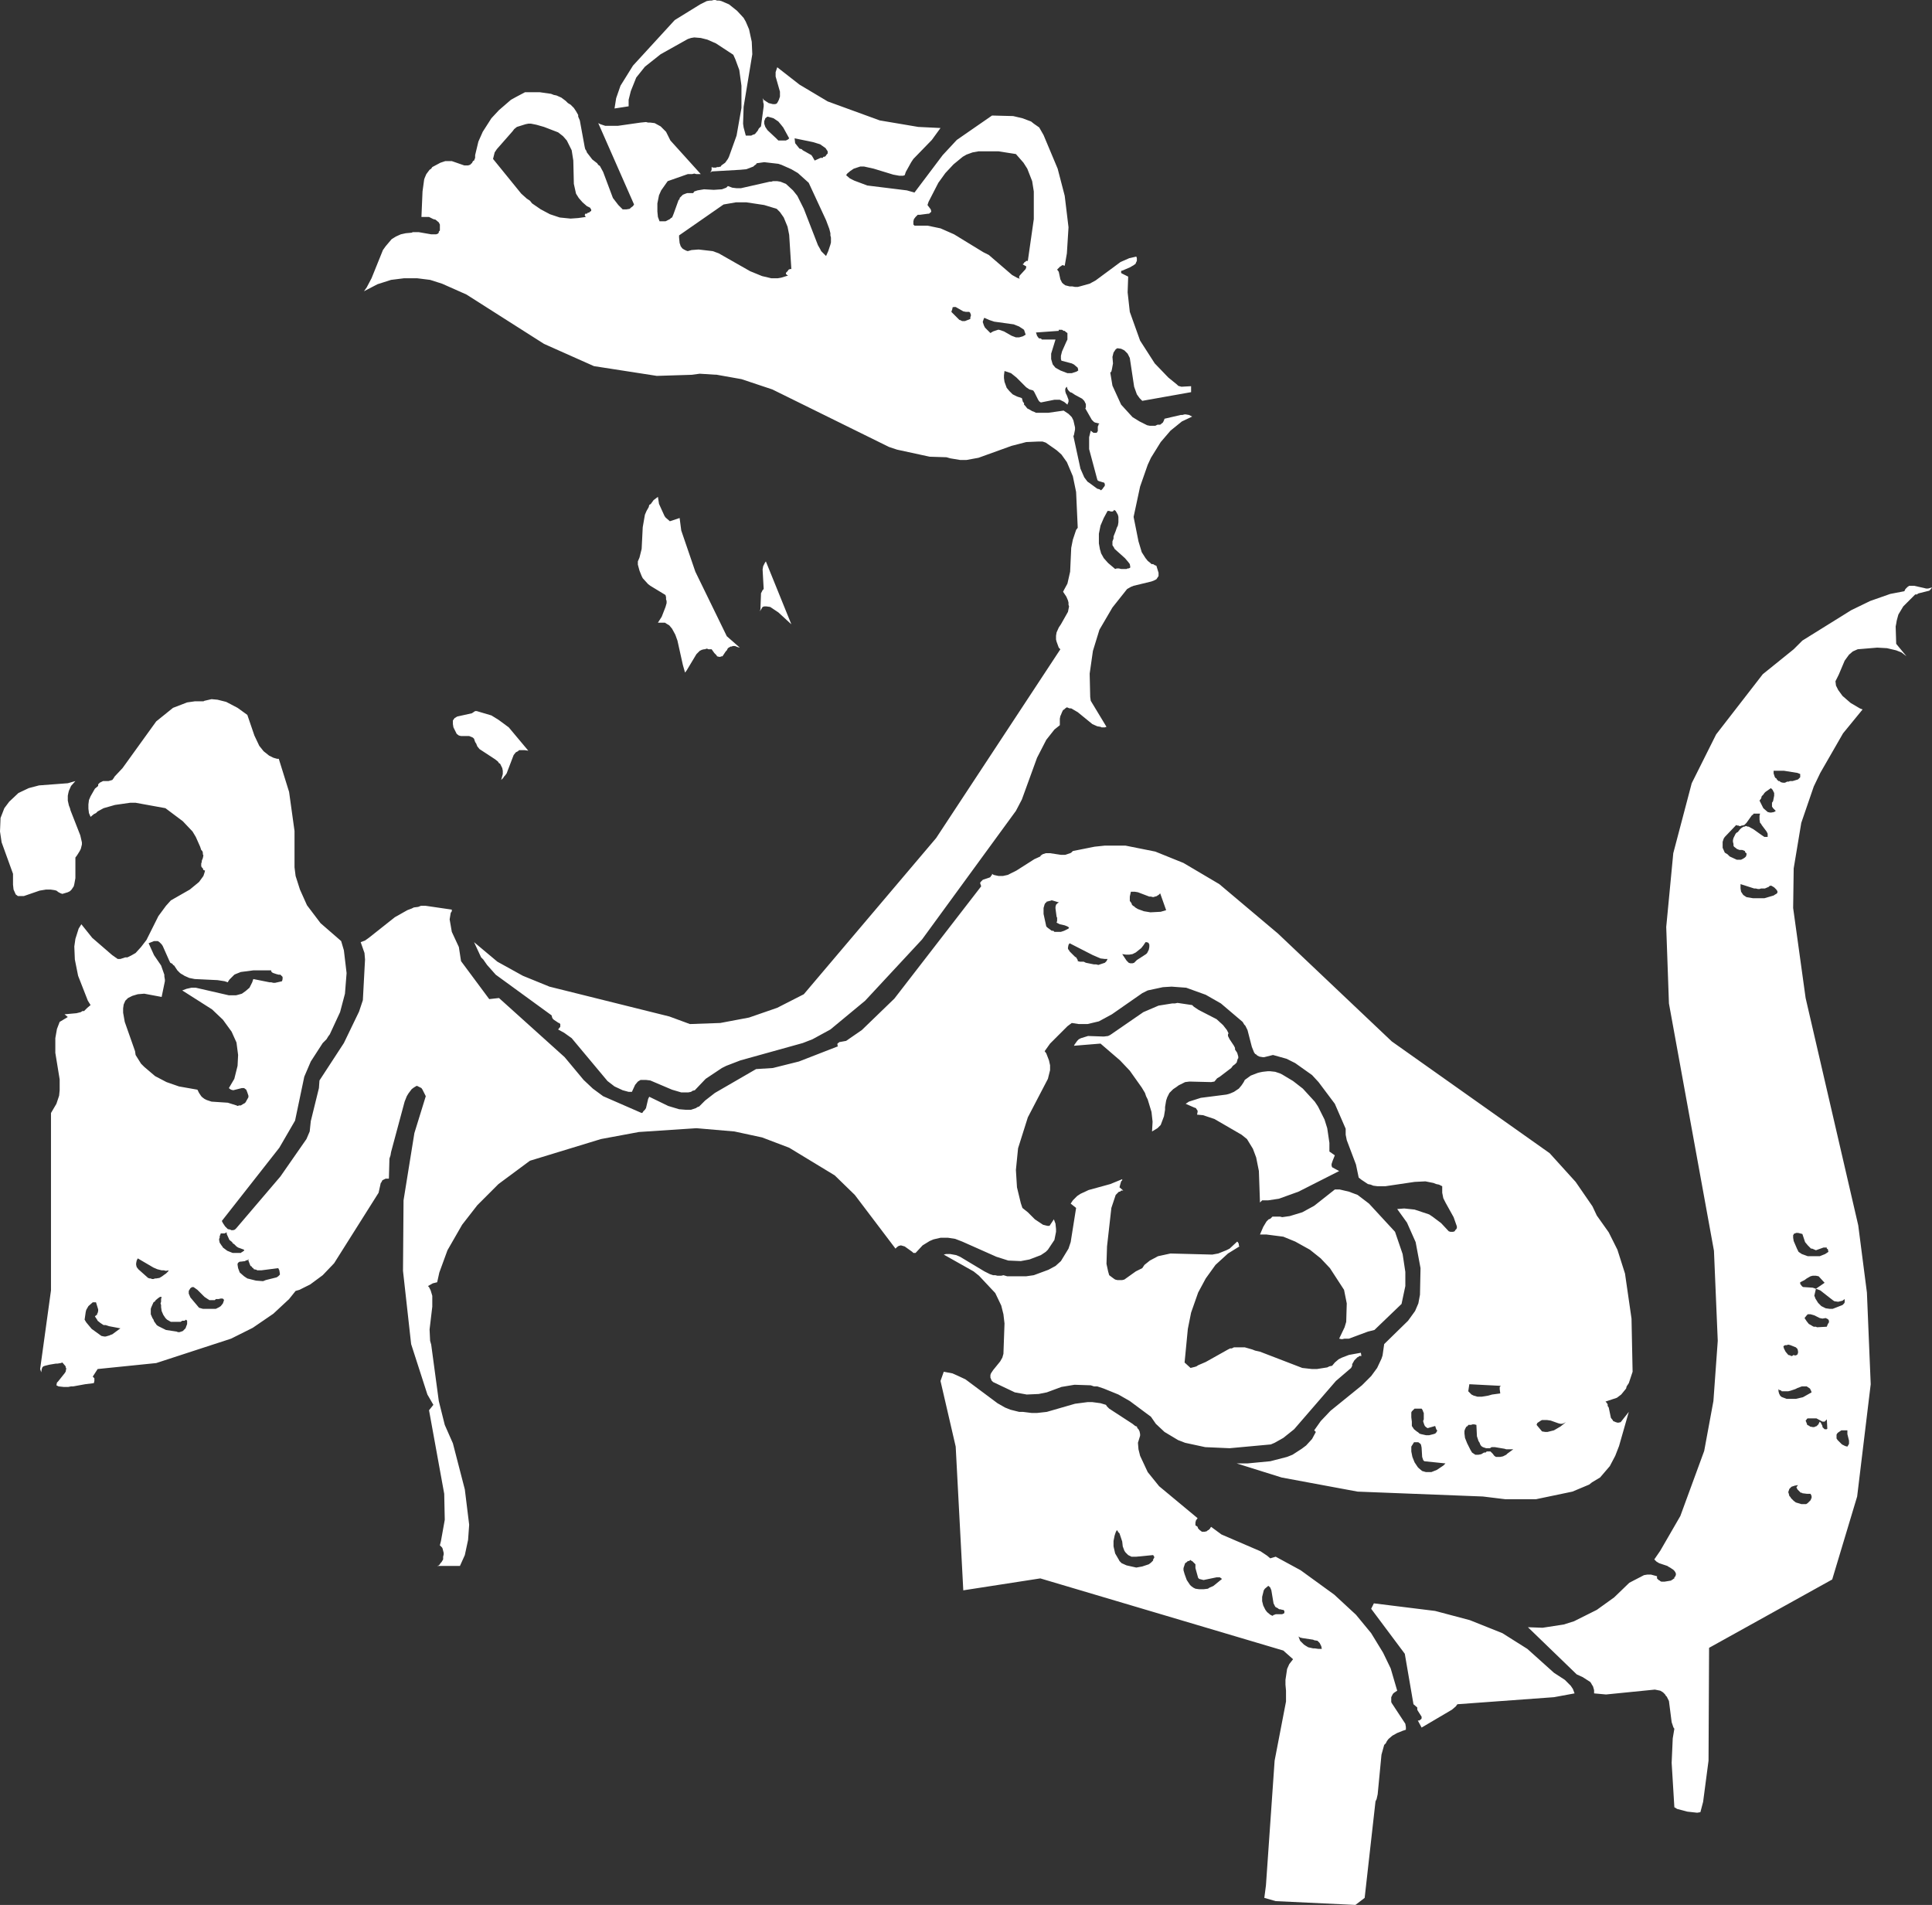 <?xml version="1.0" encoding="UTF-8" standalone="no"?>
<svg xmlns:xlink="http://www.w3.org/1999/xlink" height="175.6px" width="178.1px" xmlns="http://www.w3.org/2000/svg">
  <rect width="100%" height="100%" fill="#333333" stroke="none"/>
  <g transform="matrix(1.0, 0.0, 0.0, 1.0, 89.05, 87.8)">
    <path d="M88.8 -33.35 L87.8 -33.1 87.65 -33.0 87.5 -33.0 87.4 -32.9 87.3 -32.8 86.4 -31.9 85.95 -31.15 85.8 -30.6 85.75 -30.3 85.7 -30.05 85.75 -28.45 86.7 -27.3 86.25 -27.65 85.75 -27.85 84.9 -28.05 84.0 -28.1 82.2 -27.95 81.75 -27.75 81.4 -27.45 81.0 -26.9 80.45 -25.6 80.35 -25.4 80.25 -25.2 80.15 -25.0 80.2 -24.6 80.4 -24.2 80.8 -23.65 81.55 -23.0 82.4 -22.5 82.65 -22.4 80.85 -20.2 78.75 -16.55 78.15 -15.3 77.0 -11.95 76.3 -7.75 76.25 -4.1 77.4 4.2 82.25 25.15 83.05 31.35 83.4 39.8 82.15 50.15 79.85 57.8 68.5 64.1 68.45 74.5 67.95 78.3 67.7 79.25 67.4 79.3 66.5 79.2 65.55 78.95 65.4 78.85 65.3 78.8 65.05 74.7 65.15 72.45 65.3 71.55 65.25 71.5 65.2 71.4 65.05 70.95 64.8 69.0 64.65 68.7 64.6 68.6 64.5 68.5 64.45 68.4 64.25 68.2 64.0 68.05 63.5 67.95 59.0 68.4 57.9 68.3 57.9 68.0 57.8 67.65 57.7 67.5 57.65 67.4 57.55 67.25 56.85 66.8 56.3 66.55 51.8 62.2 53.15 62.25 55.1 61.95 56.05 61.65 58.15 60.6 59.75 59.45 61.15 58.1 62.5 57.4 62.8 57.35 63.15 57.35 63.7 57.5 63.7 57.6 63.7 57.7 63.85 57.85 63.95 57.9 64.0 57.95 64.1 58.0 64.2 58.0 64.4 58.0 65.0 57.9 65.05 57.85 65.15 57.8 65.2 57.75 65.3 57.7 65.3 57.6 65.4 57.5 65.45 57.3 65.4 57.15 65.3 57.0 65.2 56.9 64.9 56.7 64.8 56.65 64.65 56.55 64.5 56.5 63.9 56.3 63.65 56.15 63.45 55.95 64.0 55.15 65.85 51.95 68.05 45.95 68.9 41.35 69.3 35.8 68.95 27.5 64.8 4.7 64.55 -2.35 65.2 -9.15 66.9 -15.6 69.15 -20.1 73.45 -25.65 76.3 -27.95 77.1 -28.75 81.6 -31.55 83.35 -32.4 85.2 -33.05 86.5 -33.3 86.6 -33.5 86.7 -33.6 86.8 -33.7 86.95 -33.8 87.4 -33.8 88.3 -33.6 88.5 -33.55 88.7 -33.55 89.05 -33.65 88.95 -33.5 88.85 -33.4 88.8 -33.35 M79.35 43.05 L79.25 43.15 79.15 43.25 79.1 43.25 79.05 43.25 78.95 43.25 78.4 42.95 78.35 42.95 77.6 42.95 77.5 43.0 77.5 43.05 77.4 43.15 77.5 43.4 77.55 43.55 77.75 43.65 77.8 43.7 78.05 43.75 78.15 43.75 78.2 43.75 78.3 43.7 78.45 43.65 78.5 43.55 78.55 43.55 78.6 43.45 78.65 43.35 78.7 43.25 78.8 43.35 78.95 43.65 78.95 43.75 79.15 43.95 79.35 43.95 79.4 43.9 79.35 42.95 79.35 43.05 M81.25 44.4 L81.25 44.05 80.7 44.05 80.4 44.25 80.3 44.35 80.25 44.45 80.25 44.65 80.25 44.8 80.35 44.95 80.55 45.15 80.75 45.35 81.05 45.5 81.25 45.55 81.4 45.3 81.4 45.0 81.25 44.4 M79.55 33.95 L79.5 33.85 79.45 33.8 79.35 33.75 79.25 33.7 78.95 33.75 78.7 33.7 78.2 33.45 77.85 33.35 77.75 33.35 77.6 33.35 77.5 33.45 77.3 33.7 77.4 33.85 77.5 34.0 77.7 34.25 77.8 34.3 78.05 34.45 78.15 34.5 78.35 34.5 78.45 34.55 79.35 34.5 79.45 34.25 79.55 34.1 79.55 34.05 79.55 33.95 M80.05 32.15 L79.9 32.05 78.75 31.15 78.35 31.0 79.15 30.45 78.6 29.85 78.35 29.8 78.05 29.8 77.85 29.85 77.5 30.05 77.3 30.2 76.9 30.4 76.9 30.55 77.05 30.75 77.1 30.8 77.2 30.85 77.3 30.85 78.05 30.9 78.35 31.0 78.2 31.65 78.25 31.75 78.3 31.9 78.55 32.3 78.85 32.6 79.25 32.8 79.6 32.85 79.75 32.85 79.9 32.85 80.8 32.5 80.95 32.35 81.0 32.25 81.0 31.95 80.8 32.1 80.4 32.2 80.05 32.15 M79.45 27.35 L79.35 27.3 79.35 27.2 79.25 27.2 79.05 27.2 78.35 27.45 78.0 27.3 77.9 27.3 77.7 27.1 77.6 27.0 77.35 26.7 77.1 25.95 76.7 25.85 76.5 25.85 76.45 25.9 76.4 25.9 76.3 25.95 76.3 26.0 76.25 26.05 76.25 26.3 76.3 26.6 76.6 27.3 76.75 27.6 77.05 27.8 77.6 28.0 77.75 28.0 77.95 28.0 78.35 28.0 78.5 28.0 78.7 28.0 79.2 27.8 79.5 27.6 79.45 27.35 M4.35 -77.1 L5.2 -76.9 6.0 -76.6 6.25 -76.4 6.75 -76.05 7.15 -75.35 8.45 -72.25 9.1 -69.75 9.45 -66.85 9.3 -64.45 9.1 -63.3 8.95 -63.35 8.85 -63.35 8.75 -63.25 8.7 -63.25 8.4 -62.95 8.55 -62.75 8.7 -62.05 8.75 -61.95 8.85 -61.75 8.95 -61.65 9.15 -61.5 9.55 -61.4 9.8 -61.4 10.05 -61.35 10.3 -61.35 10.5 -61.4 11.4 -61.65 11.95 -61.95 14.25 -63.65 15.05 -64.0 15.7 -64.15 15.75 -64.0 15.75 -63.75 15.65 -63.55 15.65 -63.5 15.45 -63.35 15.1 -63.15 14.4 -62.85 14.35 -62.85 14.3 -62.8 14.3 -62.65 14.35 -62.6 14.95 -62.3 14.9 -60.85 15.1 -59.05 16.05 -56.4 17.4 -54.3 18.65 -53.0 19.45 -52.35 19.5 -52.3 19.55 -52.25 19.65 -52.2 19.7 -52.2 19.85 -52.15 20.75 -52.2 20.75 -51.65 16.25 -50.85 16.0 -51.1 15.75 -51.45 15.5 -52.15 15.1 -54.8 14.9 -55.2 14.7 -55.4 14.6 -55.5 14.3 -55.65 13.95 -55.7 13.8 -55.6 13.6 -55.3 13.5 -54.9 13.55 -54.3 13.45 -53.75 13.4 -53.55 13.3 -53.45 13.5 -52.25 14.3 -50.5 15.35 -49.35 16.0 -48.95 16.7 -48.6 16.95 -48.55 17.45 -48.55 17.65 -48.65 17.8 -48.65 17.9 -48.65 18.15 -48.85 18.25 -49.05 18.3 -49.2 19.8 -49.55 19.95 -49.55 20.15 -49.6 20.25 -49.6 20.55 -49.55 20.85 -49.4 19.9 -48.95 18.85 -48.1 17.95 -47.05 17.05 -45.6 16.75 -44.95 16.05 -42.95 15.45 -40.15 15.9 -37.9 16.2 -36.9 16.55 -36.35 16.75 -36.1 17.0 -35.9 17.1 -35.8 17.25 -35.8 17.4 -35.7 17.55 -35.65 17.75 -35.0 17.75 -34.9 17.75 -34.75 17.75 -34.7 17.55 -34.4 17.35 -34.3 17.1 -34.2 15.45 -33.8 15.2 -33.7 14.85 -33.5 13.5 -31.8 12.3 -29.75 11.7 -27.8 11.4 -25.7 11.45 -23.55 11.5 -23.2 12.95 -20.8 12.8 -20.75 12.5 -20.75 12.4 -20.8 12.1 -20.85 11.65 -21.05 10.3 -22.15 9.7 -22.5 9.55 -22.5 9.3 -22.6 9.15 -22.5 9.05 -22.4 8.95 -22.35 8.85 -22.15 8.75 -21.9 8.7 -21.8 8.65 -21.55 8.65 -20.95 8.15 -20.55 7.4 -19.6 6.55 -17.95 5.15 -14.1 4.6 -13.05 -4.05 -1.2 -9.3 4.45 -12.5 7.1 -14.15 8.0 -15.05 8.35 -20.8 9.95 -22.1 10.45 -22.5 10.65 -24.0 11.65 -25.0 12.7 -25.2 12.75 -25.35 12.85 -25.6 12.9 -26.25 12.9 -27.1 12.65 -29.1 11.8 -29.5 11.75 -29.8 11.75 -30.0 11.75 -30.25 11.9 -30.5 12.2 -30.8 12.85 -31.1 12.85 -31.65 12.7 -32.4 12.35 -33.05 11.85 -36.35 7.9 -37.05 7.4 -37.6 7.1 -37.4 6.85 -37.4 6.6 -37.5 6.5 -37.55 6.5 -38.0 6.2 -38.1 6.1 -38.15 6.0 -38.2 5.8 -43.35 2.05 -44.15 1.15 -44.5 0.65 -44.7 0.45 -45.35 -0.95 -43.2 0.85 -40.85 2.15 -38.4 3.15 -27.35 5.9 -25.45 6.6 -22.65 6.5 -20.0 6.0 -17.4 5.1 -14.95 3.85 -2.75 -10.55 8.7 -27.95 8.55 -28.1 8.35 -28.65 8.3 -28.85 8.3 -29.2 8.35 -29.5 8.55 -29.95 8.75 -30.25 9.4 -31.4 9.5 -31.9 9.45 -32.05 9.45 -32.25 9.4 -32.45 9.25 -32.8 8.95 -33.25 9.05 -33.45 9.35 -34.0 9.6 -35.1 9.7 -37.3 9.85 -38.05 10.15 -38.95 10.3 -39.15 10.15 -42.45 9.85 -43.9 9.3 -45.2 8.8 -45.9 8.35 -46.3 7.35 -47.0 7.05 -47.1 6.7 -47.1 5.55 -47.05 4.2 -46.7 1.15 -45.6 0.05 -45.4 -0.55 -45.4 -1.45 -45.55 -1.8 -45.65 -3.35 -45.7 -6.35 -46.35 -7.1 -46.6 -17.85 -51.9 -20.7 -52.85 -22.95 -53.25 -24.55 -53.35 -25.3 -53.25 -28.5 -53.15 -34.3 -54.05 -38.9 -56.1 -46.05 -60.65 -48.3 -61.65 -49.4 -62.0 -50.6 -62.15 -51.8 -62.15 -53.0 -62.0 -54.25 -61.6 -55.5 -60.95 -55.25 -61.3 -54.8 -62.15 -53.75 -64.75 -53.5 -65.1 -52.95 -65.75 -52.55 -66.0 -52.1 -66.2 -51.65 -66.3 -51.1 -66.35 -51.0 -66.4 -50.9 -66.4 -50.8 -66.4 -50.45 -66.4 -49.3 -66.2 -48.85 -66.2 -48.7 -66.25 -48.6 -66.35 -48.6 -66.45 -48.5 -66.55 -48.5 -67.1 -48.6 -67.3 -48.9 -67.55 -49.1 -67.6 -49.5 -67.8 -49.75 -67.8 -50.2 -67.8 -50.1 -70.15 -49.95 -71.25 -49.9 -71.4 -49.75 -71.75 -49.45 -72.15 -49.3 -72.25 -49.2 -72.4 -48.45 -72.8 -48.0 -72.95 -47.4 -72.95 -46.25 -72.55 -45.9 -72.55 -45.75 -72.6 -45.65 -72.65 -45.65 -72.7 -45.55 -72.75 -45.5 -72.85 -45.45 -72.95 -45.35 -73.0 -45.25 -73.25 -45.25 -73.5 -44.95 -74.75 -44.55 -75.65 -43.75 -76.9 -43.05 -77.65 -41.95 -78.6 -41.5 -78.85 -40.65 -79.3 -39.3 -79.3 -38.25 -79.15 -38.0 -79.05 -37.75 -79.0 -37.3 -78.8 -36.9 -78.5 -36.7 -78.3 -36.45 -78.15 -36.15 -77.85 -35.95 -77.55 -35.75 -77.2 -35.75 -77.05 -35.6 -76.7 -35.15 -74.25 -35.1 -74.05 -35.0 -73.9 -34.95 -73.75 -34.45 -73.1 -34.0 -72.75 -33.9 -72.6 -33.75 -72.5 -33.45 -71.95 -32.55 -69.55 -32.05 -68.9 -31.65 -68.5 -31.3 -68.5 -31.0 -68.55 -30.9 -68.65 -30.7 -68.8 -30.6 -68.95 -33.9 -76.45 -33.7 -76.35 -33.25 -76.2 -33.05 -76.2 -32.1 -76.2 -30.0 -76.5 -29.5 -76.55 -29.3 -76.5 -29.1 -76.5 -28.7 -76.45 -28.15 -76.15 -28.0 -76.0 -27.65 -75.65 -27.25 -74.85 -24.45 -71.75 -24.65 -71.75 -24.85 -71.75 -25.05 -71.8 -25.25 -71.75 -25.45 -71.75 -25.65 -71.75 -27.5 -71.1 -28.1 -70.25 -28.3 -69.8 -28.45 -69.05 -28.45 -68.3 -28.4 -67.8 -28.25 -67.4 -28.05 -67.4 -27.85 -67.4 -27.7 -67.4 -27.3 -67.6 -27.2 -67.7 -27.1 -67.75 -27.05 -67.85 -26.95 -68.1 -26.5 -69.35 -26.4 -69.45 -26.4 -69.55 -26.1 -69.85 -25.85 -69.95 -25.7 -70.0 -25.15 -70.0 -25.05 -70.15 -24.75 -70.25 -24.15 -70.35 -23.25 -70.3 -22.5 -70.35 -22.1 -70.5 -21.95 -70.65 -21.55 -70.5 -21.15 -70.45 -20.75 -70.45 -18.1 -71.05 -17.95 -71.05 -17.8 -71.1 -17.4 -71.1 -17.1 -71.05 -16.6 -70.85 -15.95 -70.25 -15.55 -69.75 -14.95 -68.55 -13.65 -65.2 -13.45 -64.85 -13.35 -64.65 -13.05 -64.35 -12.9 -64.2 -12.7 -64.65 -12.5 -65.25 -12.45 -65.45 -12.45 -65.9 -12.5 -66.1 -12.5 -66.3 -12.55 -66.5 -12.6 -66.7 -12.9 -67.5 -14.5 -70.95 -15.5 -71.85 -16.1 -72.2 -17.0 -72.6 -17.3 -72.7 -18.6 -72.85 -19.3 -72.75 -19.35 -72.65 -19.5 -72.55 -19.6 -72.45 -20.25 -72.2 -20.8 -72.15 -23.4 -72.0 -23.6 -71.9 -23.5 -72.0 -23.45 -72.15 -23.45 -72.4 -23.3 -72.35 -23.05 -72.35 -22.95 -72.4 -22.8 -72.4 -22.6 -72.45 -22.55 -72.55 -22.2 -72.8 -21.95 -73.15 -21.85 -73.35 -21.15 -75.3 -20.7 -77.85 -20.7 -79.9 -20.9 -81.35 -21.25 -82.3 -21.45 -82.75 -23.05 -83.8 -23.85 -84.15 -24.45 -84.3 -25.05 -84.35 -25.35 -84.3 -25.5 -84.25 -25.65 -84.2 -28.15 -82.8 -29.6 -81.65 -30.4 -80.65 -30.9 -79.4 -31.1 -78.6 -31.1 -78.0 -32.4 -77.8 -32.25 -78.75 -31.85 -79.9 -30.7 -81.75 -26.85 -85.95 -24.5 -87.4 -23.9 -87.7 -23.6 -87.75 -23.45 -87.75 -23.25 -87.8 -23.1 -87.8 -22.95 -87.75 -22.75 -87.75 -22.55 -87.7 -21.85 -87.4 -21.1 -86.8 -20.5 -86.15 -20.3 -85.8 -20.0 -85.1 -19.75 -83.95 -19.7 -82.8 -20.5 -77.95 -20.55 -76.4 -20.5 -76.05 -20.3 -75.3 -19.8 -75.3 -19.6 -75.4 -19.55 -75.4 -19.45 -75.45 -19.2 -75.75 -19.1 -75.95 -18.9 -76.15 -18.65 -78.0 -18.65 -78.2 -18.7 -78.4 -18.7 -78.55 -18.75 -78.75 -18.65 -78.6 -18.5 -78.5 -18.2 -78.3 -17.8 -78.2 -17.6 -78.2 -17.45 -78.25 -17.35 -78.4 -17.3 -78.5 -17.25 -78.6 -17.15 -78.9 -17.15 -79.35 -17.55 -80.75 -17.55 -81.15 -17.4 -81.6 -15.35 -80.0 -12.75 -78.45 -7.95 -76.7 -4.4 -76.1 -2.35 -76.0 -3.15 -74.9 -4.85 -73.15 -5.05 -72.85 -5.55 -71.95 -5.65 -71.65 -5.8 -71.6 -6.15 -71.6 -6.7 -71.7 -8.5 -72.25 -9.4 -72.45 -9.75 -72.45 -10.35 -72.25 -10.65 -72.05 -10.95 -71.8 -11.05 -71.65 -10.7 -71.35 -10.5 -71.25 -10.3 -71.15 -9.1 -70.7 -5.45 -70.25 -4.75 -70.05 -2.15 -73.5 -0.85 -74.9 2.4 -77.15 4.35 -77.1 M-21.2 -69.15 L-22.35 -68.95 -26.45 -66.1 -26.45 -65.9 -26.4 -65.4 -26.3 -65.1 -26.15 -64.9 -26.0 -64.8 -25.8 -64.7 -25.65 -64.65 -25.3 -64.75 -24.65 -64.8 -23.35 -64.65 -22.8 -64.45 -19.9 -62.8 -18.8 -62.35 -17.95 -62.15 -17.35 -62.15 -17.05 -62.2 -16.4 -62.4 -16.5 -62.45 -16.6 -62.55 -16.6 -62.65 -16.45 -62.8 -16.35 -62.95 -16.3 -62.95 -16.25 -63.0 -16.1 -63.0 -16.3 -66.15 -16.45 -66.9 -16.8 -67.75 -17.15 -68.25 -17.3 -68.4 -17.45 -68.55 -18.6 -68.9 -20.25 -69.15 -21.2 -69.15 M-15.05 -73.95 L-14.25 -73.5 -14.15 -73.35 -13.95 -73.0 -13.4 -73.25 -13.2 -73.25 -13.15 -73.35 -13.05 -73.35 -12.95 -73.4 -12.85 -73.55 -12.75 -73.65 -12.75 -73.75 -12.75 -73.85 -12.95 -74.15 -13.45 -74.5 -14.1 -74.7 -15.8 -75.05 -15.75 -74.6 -15.55 -74.35 -15.35 -74.1 -15.15 -74.05 -15.05 -73.95 M-18.5 -76.9 L-18.55 -76.75 -18.6 -76.65 -18.6 -76.6 -18.6 -76.4 -18.5 -76.1 -18.3 -75.8 -17.5 -75.05 -17.3 -74.85 -16.6 -74.85 -16.4 -74.95 -16.3 -75.05 -16.85 -76.05 -17.05 -76.3 -17.3 -76.6 -17.75 -76.9 -18.1 -77.0 -18.3 -77.05 -18.5 -76.9 M-43.25 -74.05 L-43.45 -73.75 -43.55 -73.35 -43.6 -73.15 -41.0 -69.95 -40.5 -69.5 -40.2 -69.3 -40.0 -69.05 -39.2 -68.5 -38.35 -68.05 -37.45 -67.75 -36.45 -67.65 -35.75 -67.7 -35.05 -67.8 -35.15 -67.95 -35.1 -68.1 -35.05 -68.1 -34.95 -68.1 -34.85 -68.2 -34.75 -68.2 -34.7 -68.25 -34.65 -68.3 -34.55 -68.35 -34.55 -68.5 -34.6 -68.55 -34.65 -68.65 -34.95 -68.8 -35.35 -69.15 -35.7 -69.55 -35.95 -69.95 -36.15 -70.85 -36.2 -73.0 -36.35 -73.95 -36.8 -74.85 -37.15 -75.25 -37.6 -75.6 -38.9 -76.1 -39.6 -76.3 -40.1 -76.4 -40.35 -76.4 -40.6 -76.35 -41.4 -76.1 -41.65 -75.9 -41.8 -75.7 -43.25 -74.05 M12.7 -40.05 L12.4 -39.35 12.25 -38.6 12.25 -37.7 12.35 -37.15 12.4 -37.0 12.45 -36.8 12.7 -36.35 13.1 -35.9 13.75 -35.35 13.9 -35.4 14.1 -35.4 14.3 -35.35 14.8 -35.35 14.9 -35.4 15.0 -35.4 15.1 -35.45 15.15 -35.5 15.1 -35.8 14.95 -36.0 14.65 -36.35 13.7 -37.2 13.6 -37.4 13.55 -37.45 13.5 -37.55 13.5 -37.9 13.6 -38.15 13.6 -38.35 13.8 -38.85 13.9 -39.15 14.0 -39.35 14.05 -39.65 14.05 -40.15 14.0 -40.35 13.8 -40.7 13.65 -40.8 13.6 -40.7 13.5 -40.65 13.35 -40.65 13.2 -40.7 13.05 -40.7 12.7 -40.05 M-1.25 -59.4 L-1.25 -59.35 -1.35 -59.05 -0.6 -58.3 -0.55 -58.3 -0.35 -58.2 -0.1 -58.2 0.4 -58.4 0.4 -58.55 0.45 -58.7 0.45 -58.8 0.4 -58.9 0.4 -58.95 0.35 -59.0 0.3 -59.05 0.0 -59.05 -0.25 -59.1 -0.95 -59.5 -1.15 -59.5 -1.25 -59.45 -1.25 -59.4 M4.9 -57.7 L4.4 -57.9 2.6 -58.15 2.15 -58.3 1.7 -58.5 1.65 -58.45 1.55 -58.15 1.55 -58.1 1.65 -57.8 1.75 -57.6 2.25 -57.1 2.5 -57.25 2.95 -57.4 3.05 -57.4 3.5 -57.25 4.2 -56.85 4.6 -56.7 4.9 -56.7 5.25 -56.8 5.5 -56.95 5.35 -57.4 4.9 -57.7 M9.2 -52.05 L9.15 -51.95 9.15 -51.75 9.2 -51.55 9.3 -51.35 9.45 -50.95 9.45 -50.75 9.4 -50.65 9.35 -50.5 9.05 -50.75 8.65 -50.95 8.15 -50.95 6.9 -50.7 6.75 -50.8 6.65 -50.95 6.3 -51.65 6.2 -51.8 6.05 -51.85 5.85 -51.9 5.55 -52.1 4.65 -53.0 4.15 -53.4 3.55 -53.6 3.5 -53.2 3.5 -52.95 3.55 -52.6 3.75 -52.05 4.0 -51.75 4.3 -51.45 4.7 -51.25 5.15 -51.1 5.25 -50.75 5.35 -50.65 5.35 -50.5 5.45 -50.4 5.65 -50.15 5.75 -50.1 5.85 -50.05 6.1 -49.9 6.25 -49.85 6.45 -49.75 7.6 -49.75 9.0 -49.95 9.15 -49.85 9.45 -49.65 9.75 -49.35 9.9 -49.05 10.05 -48.4 10.05 -48.2 9.95 -47.7 9.9 -47.6 10.55 -44.6 10.9 -43.8 11.2 -43.4 11.35 -43.3 12.1 -42.75 12.3 -42.7 12.45 -42.6 12.6 -42.75 12.7 -42.9 12.75 -42.95 12.8 -43.05 12.8 -43.15 12.75 -43.3 12.25 -43.45 12.15 -43.5 12.1 -43.6 11.35 -46.4 11.35 -47.5 11.5 -48.1 11.75 -47.9 11.85 -47.9 11.95 -47.9 12.0 -47.9 12.05 -47.9 12.1 -48.0 12.15 -48.05 12.15 -48.5 12.2 -48.55 12.2 -48.65 12.3 -48.75 11.9 -48.85 11.8 -48.9 11.7 -49.0 11.6 -49.1 11.0 -50.15 11.05 -50.25 11.05 -50.55 10.9 -50.85 10.8 -50.95 10.7 -51.05 10.05 -51.4 9.75 -51.6 9.6 -51.65 9.45 -51.8 9.35 -51.95 9.3 -52.15 9.2 -52.05 M9.35 -56.7 L9.35 -57.0 9.35 -57.1 9.2 -57.2 9.1 -57.3 9.0 -57.3 8.85 -57.4 8.75 -57.4 8.55 -57.4 8.55 -57.3 6.45 -57.15 6.55 -56.85 6.65 -56.7 6.75 -56.6 6.9 -56.6 7.0 -56.5 7.15 -56.5 8.25 -56.5 7.85 -55.2 7.85 -54.7 7.95 -54.35 8.0 -54.2 8.25 -53.9 8.7 -53.65 9.35 -53.4 9.75 -53.4 10.2 -53.55 10.35 -53.65 10.3 -53.9 9.95 -54.2 9.75 -54.3 8.8 -54.55 8.75 -54.7 8.75 -55.0 8.85 -55.4 9.25 -56.3 9.35 -56.5 9.35 -56.7 M4.6 -73.6 L3.0 -73.85 1.15 -73.85 0.6 -73.75 0.05 -73.55 -0.3 -73.35 -1.15 -72.65 -1.9 -71.85 -2.55 -70.95 -3.45 -69.2 -3.55 -68.9 -3.25 -68.5 -3.2 -68.3 -3.25 -68.25 -3.25 -68.2 -3.3 -68.2 -3.4 -68.1 -3.5 -68.1 -4.25 -68.0 -4.35 -68.0 -4.45 -68.0 -4.55 -67.9 -4.65 -67.8 -4.8 -67.6 -4.85 -67.4 -4.85 -67.3 -4.85 -67.1 -4.75 -67.0 -4.55 -67.0 -4.35 -67.0 -3.55 -67.0 -2.35 -66.75 -1.1 -66.2 1.6 -64.55 2.1 -64.3 4.25 -62.45 4.7 -62.2 4.95 -62.1 4.9 -62.2 4.9 -62.3 4.95 -62.4 5.5 -63.0 5.55 -63.15 5.55 -63.25 5.45 -63.3 5.2 -63.45 5.25 -63.45 5.35 -63.55 5.35 -63.6 5.45 -63.65 5.55 -63.75 5.7 -63.75 6.25 -67.6 6.25 -70.15 6.1 -71.1 5.65 -72.25 5.3 -72.8 4.6 -73.6 M-28.3 -41.35 L-27.8 -40.25 -27.7 -40.1 -27.3 -39.75 -26.4 -40.05 -26.25 -38.9 -24.95 -35.1 -22.05 -29.15 -20.85 -28.1 -21.05 -28.15 -21.3 -28.25 -21.5 -28.25 -21.6 -28.2 -21.7 -28.2 -21.95 -28.05 -22.05 -27.85 -22.15 -27.75 -22.35 -27.45 -22.45 -27.3 -22.5 -27.3 -22.55 -27.3 -22.65 -27.25 -22.75 -27.25 -22.95 -27.3 -23.0 -27.4 -23.2 -27.6 -23.45 -27.95 -23.6 -27.95 -23.75 -27.95 -23.85 -28.0 -23.95 -28.0 -24.05 -27.95 -24.15 -27.95 -24.35 -27.9 -24.55 -27.8 -24.85 -27.5 -25.75 -26.0 -25.9 -25.8 -26.1 -26.5 -26.6 -28.75 -26.8 -29.3 -27.1 -29.85 -27.35 -30.15 -27.6 -30.3 -27.75 -30.4 -28.4 -30.4 -28.05 -30.95 -27.7 -31.85 -27.6 -32.2 -27.6 -32.4 -27.65 -32.55 -27.65 -32.75 -27.7 -32.95 -29.1 -33.8 -29.3 -33.95 -29.8 -34.5 -29.9 -34.7 -30.1 -35.2 -30.25 -35.75 -30.25 -36.05 -30.1 -36.4 -29.9 -37.2 -29.8 -39.2 -29.6 -40.35 -29.45 -40.7 -29.25 -41.05 -29.2 -41.25 -29.05 -41.35 -28.8 -41.7 -28.4 -42.0 -28.3 -41.35 M-18.45 -36.05 L-16.1 -30.25 -17.3 -31.35 -18.05 -31.85 -18.4 -31.9 -18.6 -31.9 -18.75 -31.85 -19.0 -31.45 -18.95 -31.65 -18.9 -33.0 -18.9 -33.1 -18.75 -33.4 -18.65 -33.5 -18.75 -35.3 -18.7 -35.6 -18.55 -35.9 -18.45 -36.05 M-41.7 -18.2 L-42.35 -16.5 -42.5 -16.3 -42.6 -16.2 -42.65 -16.1 -42.75 -16.0 -42.85 -15.9 -42.7 -16.45 -42.7 -16.75 -42.75 -17.0 -42.95 -17.4 -43.05 -17.45 -43.15 -17.6 -43.4 -17.8 -44.85 -18.75 -45.05 -19.0 -45.15 -19.25 -45.25 -19.4 -45.35 -19.7 -45.45 -19.8 -45.55 -19.85 -45.8 -19.95 -46.05 -19.95 -46.55 -19.95 -46.75 -20.0 -46.95 -20.15 -47.25 -20.75 -47.3 -21.05 -47.3 -21.3 -47.3 -21.4 -47.25 -21.45 -47.15 -21.6 -46.9 -21.75 -45.55 -22.05 -45.25 -22.25 -45.1 -22.25 -43.75 -21.85 -43.1 -21.45 -42.15 -20.75 -40.35 -18.6 -40.7 -18.65 -41.0 -18.65 -41.1 -18.65 -41.2 -18.65 -41.3 -18.55 -41.4 -18.5 -41.5 -18.45 -41.7 -18.2 M-11.65 8.25 L-11.6 8.25 -11.05 8.15 -9.6 7.15 -6.6 4.25 1.4 -6.1 1.3 -6.4 1.35 -6.5 1.4 -6.55 1.45 -6.6 1.55 -6.7 2.15 -6.9 2.25 -6.95 2.3 -7.05 2.4 -7.15 2.4 -7.25 2.55 -7.15 3.0 -7.05 3.4 -7.05 3.85 -7.15 4.65 -7.55 6.3 -8.6 6.85 -8.85 6.9 -8.95 7.0 -9.0 7.05 -9.05 7.35 -9.15 7.55 -9.15 7.75 -9.15 8.75 -9.0 9.15 -9.0 9.6 -9.15 9.7 -9.2 9.75 -9.25 9.85 -9.35 11.85 -9.75 12.8 -9.85 14.7 -9.85 17.45 -9.3 20.05 -8.25 23.35 -6.3 28.75 -1.75 39.25 8.2 53.8 18.5 56.2 21.15 57.75 23.4 58.15 24.25 59.25 25.8 60.05 27.4 60.75 29.6 61.35 33.75 61.45 38.65 61.1 39.7 60.9 40.0 60.85 40.2 60.4 40.75 60.0 41.05 58.95 41.4 59.05 41.5 59.15 41.65 59.15 41.8 59.25 41.95 59.45 42.9 59.65 43.15 59.65 43.2 59.8 43.25 59.9 43.3 60.1 43.35 60.35 43.3 61.1 42.35 60.2 45.5 59.85 46.4 59.35 47.35 58.45 48.4 57.7 48.85 57.45 49.05 55.9 49.7 52.55 50.4 49.7 50.4 47.65 50.15 36.1 49.7 29.1 48.4 24.95 47.1 25.95 47.1 28.05 46.9 29.6 46.5 30.1 46.3 30.95 45.75 31.35 45.45 31.9 44.85 32.25 44.2 32.1 44.05 32.7 43.2 33.6 42.25 36.5 39.9 37.35 39.05 37.9 38.3 38.3 37.45 38.4 37.15 38.55 36.1 40.75 33.95 41.4 33.05 41.7 32.35 41.85 31.55 41.9 29.1 41.45 26.7 40.65 24.9 39.75 23.65 40.4 23.6 41.35 23.7 42.7 24.15 43.0 24.35 43.8 24.95 44.5 25.7 44.65 25.75 44.9 25.75 45.05 25.7 45.1 25.6 45.2 25.5 45.25 25.4 45.25 25.25 44.95 24.4 44.2 23.05 44.0 22.65 43.9 22.15 43.9 21.55 43.6 21.4 43.35 21.35 43.1 21.25 42.35 21.1 41.35 21.15 38.65 21.55 37.95 21.55 37.55 21.5 37.3 21.4 37.05 21.35 36.45 20.95 36.2 20.75 35.95 19.55 35.1 17.3 35.0 16.8 35.0 16.25 34.0 13.95 32.5 11.95 31.9 11.3 30.35 10.2 29.55 9.8 28.3 9.45 27.5 9.65 27.35 9.65 27.05 9.6 26.85 9.5 26.75 9.4 26.65 9.35 26.55 9.2 26.35 8.7 25.95 7.15 25.75 6.75 25.65 6.65 25.5 6.4 23.5 4.7 22.1 3.9 20.3 3.25 18.95 3.15 18.15 3.2 16.75 3.5 16.25 3.75 13.45 5.7 12.25 6.35 11.2 6.6 10.4 6.6 9.75 6.5 9.35 6.8 7.75 8.4 7.25 9.1 7.4 9.3 7.65 9.95 7.75 10.4 7.75 10.85 7.55 11.65 5.7 15.2 4.8 18.05 4.6 20.05 4.7 21.65 5.05 23.1 5.2 23.55 5.7 23.95 6.35 24.6 7.1 25.1 7.5 25.2 7.7 25.2 8.1 24.6 8.25 25.0 8.3 25.5 8.3 25.75 8.15 26.5 7.55 27.4 7.35 27.6 6.9 27.9 5.85 28.3 5.05 28.45 3.9 28.4 2.8 28.05 -0.35 26.65 -1.0 26.4 -1.65 26.3 -2.35 26.3 -3.0 26.45 -3.35 26.6 -4.0 27.0 -4.65 27.7 -4.75 27.7 -4.85 27.7 -4.95 27.6 -5.65 27.1 -6.0 27.0 -6.2 27.05 -6.35 27.15 -6.5 27.3 -10.25 22.35 -12.1 20.55 -16.3 18.0 -18.8 17.05 -21.35 16.5 -24.85 16.2 -30.15 16.55 -33.65 17.2 -40.2 19.2 -43.1 21.35 -45.05 23.3 -46.45 25.1 -47.8 27.45 -48.55 29.5 -48.75 30.4 -49.15 30.5 -49.6 30.75 -49.5 30.85 -49.35 31.15 -49.2 31.65 -49.2 32.65 -49.45 34.75 -49.4 35.8 -49.3 36.15 -48.6 41.35 -48.05 43.55 -47.3 45.25 -46.2 49.5 -45.8 52.75 -45.9 54.15 -46.2 55.55 -46.65 56.55 -48.75 56.55 -48.6 56.5 -48.5 56.4 -48.45 56.3 -48.35 56.2 -48.2 55.95 -48.2 55.8 -48.2 55.7 -48.15 55.5 -48.15 55.35 -48.25 54.95 -48.3 54.85 -48.5 54.65 -48.4 54.25 -48.05 52.3 -48.1 49.9 -49.5 42.2 -49.1 41.7 -49.65 40.75 -51.15 36.1 -51.9 29.35 -51.85 22.85 -50.85 16.65 -49.8 13.25 -50.1 12.65 -50.2 12.5 -50.5 12.35 -50.6 12.3 -50.65 12.3 -50.9 12.45 -51.1 12.6 -51.4 13.0 -51.55 13.25 -51.75 13.75 -53.0 18.4 -53.05 18.7 -53.15 19.0 -53.2 20.85 -53.5 20.85 -53.7 20.95 -53.8 21.0 -53.9 21.2 -53.95 21.25 -54.15 22.15 -58.25 28.65 -59.3 29.75 -60.45 30.6 -61.45 31.1 -61.8 31.2 -62.4 31.95 -63.85 33.3 -65.75 34.6 -67.75 35.6 -74.65 37.85 -80.05 38.4 -80.5 39.1 -80.35 39.25 -80.35 39.5 -80.4 39.7 -81.2 39.8 -82.3 40.0 -82.5 40.0 -82.75 40.05 -83.2 40.05 -83.65 40.0 -83.85 39.9 -83.8 39.65 -83.7 39.55 -83.1 38.8 -83.0 38.65 -82.95 38.4 -82.95 38.3 -83.0 38.25 -83.0 38.15 -83.3 37.8 -83.45 37.85 -83.75 37.9 -83.9 37.9 -84.5 38.0 -84.9 38.1 -85.05 38.15 -85.15 38.25 -85.2 38.4 -85.25 38.7 -85.35 38.4 -84.35 31.15 -84.35 14.8 -83.85 13.95 -83.6 13.2 -83.55 12.7 -83.55 11.7 -83.95 9.25 -83.95 7.9 -83.8 7.05 -83.55 6.4 -82.8 5.95 -83.1 5.7 -82.0 5.6 -81.6 5.5 -81.45 5.4 -81.3 5.4 -81.2 5.3 -81.0 5.1 -80.7 4.85 -80.95 4.45 -81.85 2.15 -82.15 0.65 -82.2 -0.55 -82.1 -1.25 -81.8 -2.2 -81.55 -2.6 -80.55 -1.35 -78.7 0.25 -78.2 0.6 -77.95 0.6 -77.5 0.45 -77.3 0.45 -76.9 0.25 -76.55 0.05 -76.05 -0.5 -75.55 -1.15 -74.45 -3.35 -73.75 -4.3 -73.3 -4.8 -71.55 -5.8 -70.7 -6.5 -70.3 -7.05 -70.2 -7.35 -70.15 -7.55 -70.3 -7.6 -70.35 -7.75 -70.45 -7.85 -70.5 -7.95 -70.5 -8.2 -70.45 -8.35 -70.45 -8.45 -70.35 -8.7 -70.3 -8.95 -70.35 -9.05 -70.35 -9.2 -70.4 -9.35 -70.5 -9.45 -70.6 -9.75 -71.0 -10.65 -71.3 -11.15 -72.2 -12.1 -73.8 -13.3 -76.55 -13.8 -77.05 -13.8 -78.45 -13.6 -79.5 -13.3 -80.05 -13.0 -80.2 -12.85 -80.4 -12.75 -80.7 -12.5 -80.85 -12.85 -80.9 -13.25 -80.9 -13.65 -80.85 -14.05 -80.7 -14.4 -80.3 -15.1 -80.0 -15.35 -80.0 -15.5 -79.9 -15.6 -79.85 -15.65 -79.75 -15.7 -79.55 -15.8 -79.05 -15.8 -78.7 -15.9 -78.55 -16.1 -78.5 -16.2 -77.75 -17.0 -74.65 -21.3 -73.1 -22.55 -71.8 -23.05 -71.1 -23.15 -70.3 -23.15 -70.2 -23.2 -69.55 -23.35 -69.0 -23.3 -68.2 -23.1 -67.15 -22.55 -66.25 -21.9 -65.6 -20.0 -65.15 -19.05 -64.75 -18.55 -64.25 -18.15 -63.85 -17.95 -63.5 -17.85 -63.35 -17.85 -62.4 -14.8 -61.9 -11.2 -61.9 -7.85 -61.8 -7.05 -61.4 -5.8 -60.75 -4.35 -59.5 -2.7 -57.6 -1.05 -57.35 -0.2 -57.1 1.9 -57.25 3.8 -57.7 5.5 -58.65 7.55 -58.8 7.75 -58.95 8.0 -59.3 8.35 -60.4 10.05 -61.0 11.45 -61.85 15.5 -63.3 18.0 -68.6 24.75 -68.5 24.95 -68.3 25.25 -68.05 25.5 -67.8 25.55 -67.75 25.6 -67.55 25.6 -67.4 25.55 -67.25 25.4 -63.2 20.65 -60.8 17.2 -60.5 16.5 -60.4 15.55 -59.65 12.5 -59.6 11.8 -57.35 8.35 -55.95 5.45 -55.6 4.4 -55.4 0.65 -55.45 0.05 -55.8 -0.95 -55.4 -1.1 -55.05 -1.35 -52.65 -3.25 -51.5 -3.9 -51.1 -4.05 -50.9 -4.15 -50.5 -4.2 -50.25 -4.3 -49.8 -4.3 -47.4 -3.95 -47.4 -3.8 -47.5 -3.65 -47.6 -3.05 -47.4 -1.9 -46.75 -0.5 -46.55 0.8 -43.95 4.3 -43.05 4.2 -37.0 9.65 -35.25 11.75 -34.4 12.55 -33.45 13.25 -29.9 14.8 -29.8 14.75 -29.75 14.65 -29.6 14.5 -29.5 14.35 -29.3 13.5 -29.2 13.3 -27.45 14.15 -26.45 14.45 -25.85 14.5 -25.35 14.5 -24.9 14.35 -24.75 14.25 -24.6 14.2 -24.35 13.95 -24.05 13.65 -23.15 12.95 -19.35 10.75 -17.8 10.65 -15.4 10.05 -11.8 8.65 -11.85 8.55 -11.85 8.4 -11.65 8.25 M-82.7 -14.9 L-82.75 -14.7 -82.8 -14.45 -82.8 -14.0 -82.7 -13.55 -82.6 -13.3 -82.55 -13.1 -81.65 -10.8 -81.5 -10.15 -81.5 -9.95 -81.6 -9.55 -81.7 -9.35 -81.95 -8.95 -82.1 -8.75 -82.1 -6.85 -82.2 -6.3 -82.25 -6.1 -82.45 -5.8 -82.6 -5.65 -82.7 -5.6 -82.8 -5.55 -83.3 -5.4 -83.45 -5.45 -83.65 -5.55 -83.85 -5.7 -84.05 -5.75 -84.4 -5.8 -84.8 -5.8 -85.4 -5.7 -86.85 -5.2 -87.0 -5.2 -87.15 -5.2 -87.25 -5.2 -87.4 -5.2 -87.6 -5.35 -87.8 -5.8 -87.85 -6.25 -87.85 -7.25 -88.9 -10.15 -89.05 -11.15 -89.0 -12.4 -88.65 -13.3 -88.2 -13.9 -87.35 -14.7 -86.4 -15.15 -85.45 -15.4 -82.8 -15.6 -82.1 -15.8 -82.5 -15.35 -82.7 -14.9 M13.05 0.6 L12.8 0.6 12.4 0.55 11.7 0.25 9.55 -0.85 9.45 -0.7 9.4 -0.45 9.4 -0.35 9.45 -0.25 9.5 -0.2 9.55 -0.1 10.05 0.4 10.15 0.45 10.3 0.7 10.3 0.8 10.5 0.85 10.65 0.85 10.85 0.85 11.05 0.95 11.8 1.1 12.0 1.1 12.2 1.15 12.5 1.05 12.8 0.95 12.95 0.8 13.05 0.6 M16.9 -0.75 L16.85 -0.8 16.85 -0.85 16.8 -0.9 16.65 -0.95 16.55 -0.95 16.35 -0.65 16.15 -0.4 15.65 0.0 15.35 0.15 15.05 0.2 14.75 0.2 14.4 0.15 14.8 0.75 15.0 0.95 15.15 1.0 15.35 1.0 15.5 0.95 15.75 0.7 16.6 0.15 16.7 0.05 16.85 -0.25 16.9 -0.5 16.9 -0.75 M15.85 -5.55 L15.55 -5.6 15.35 -5.6 15.2 -5.6 15.1 -5.15 15.1 -5.0 15.1 -4.9 15.1 -4.75 15.25 -4.55 15.3 -4.4 15.4 -4.3 15.5 -4.25 15.6 -4.15 15.85 -4.0 16.4 -3.8 17.0 -3.7 17.95 -3.75 18.45 -3.9 17.9 -5.45 17.75 -5.3 17.65 -5.25 17.6 -5.2 17.25 -5.1 17.05 -5.15 16.9 -5.15 15.85 -5.55 M8.7 -4.6 L8.6 -4.6 7.95 -4.8 7.85 -4.8 7.75 -4.75 7.65 -4.75 7.55 -4.7 7.45 -4.7 7.4 -4.6 7.35 -4.6 7.25 -4.45 7.15 -4.1 7.15 -3.55 7.4 -2.4 7.5 -2.3 7.9 -2.0 8.05 -2.0 8.15 -1.9 8.3 -1.9 8.45 -1.9 8.65 -1.9 8.75 -1.9 9.05 -2.0 9.45 -2.2 9.5 -2.3 9.35 -2.4 9.1 -2.5 8.65 -2.6 8.35 -2.75 8.4 -2.9 8.4 -3.2 8.35 -3.3 8.25 -4.05 8.25 -4.2 8.3 -4.4 8.45 -4.55 8.55 -4.6 8.7 -4.6 M71.65 -5.3 L71.95 -5.1 72.55 -5.0 73.4 -5.0 73.6 -5.0 74.45 -5.25 74.6 -5.35 74.7 -5.4 74.8 -5.5 74.8 -5.65 74.7 -5.8 74.6 -5.9 74.5 -6.0 74.25 -6.15 74.1 -6.15 74.0 -6.05 73.65 -5.9 73.5 -5.9 73.3 -5.9 73.15 -5.85 73.0 -5.85 72.8 -5.9 72.65 -5.9 71.4 -6.3 71.4 -5.9 71.45 -5.6 71.65 -5.3 M73.9 -10.75 L73.9 -10.95 73.8 -11.15 73.35 -11.75 73.3 -11.85 73.2 -11.95 73.15 -12.25 73.15 -12.6 73.2 -12.8 73.1 -12.8 73.0 -12.8 72.75 -12.8 72.65 -12.8 72.6 -12.8 72.55 -12.7 72.45 -12.65 71.95 -11.95 71.75 -11.75 71.55 -11.7 71.5 -11.7 71.4 -11.65 71.3 -11.65 71.2 -11.7 71.1 -11.7 71.0 -11.75 69.95 -10.65 69.85 -10.5 69.75 -10.2 69.75 -9.85 69.75 -9.65 69.95 -9.2 70.2 -9.05 70.4 -8.85 71.05 -8.55 71.45 -8.55 71.65 -8.65 71.8 -8.75 71.9 -8.85 71.95 -9.0 71.95 -9.15 71.85 -9.2 71.8 -9.35 71.55 -9.45 71.3 -9.45 71.05 -9.55 71.0 -9.6 70.8 -9.75 70.75 -9.85 70.75 -10.0 70.7 -10.2 70.7 -10.35 70.75 -10.55 70.95 -10.95 71.05 -11.05 71.15 -11.1 71.35 -11.35 71.45 -11.45 71.6 -11.55 71.7 -11.6 71.8 -11.6 71.85 -11.65 71.95 -11.65 72.05 -11.6 72.15 -11.6 72.6 -11.35 73.3 -10.85 73.6 -10.65 73.7 -10.65 73.9 -10.65 73.9 -10.75 M74.9 -15.8 L75.0 -15.8 75.1 -15.7 75.3 -15.65 75.5 -15.65 75.6 -15.7 75.7 -15.75 75.85 -15.75 75.95 -15.8 76.2 -15.8 76.7 -15.95 76.75 -16.0 76.8 -16.05 76.9 -16.15 76.9 -16.2 76.9 -16.45 76.65 -16.55 75.4 -16.75 74.45 -16.75 74.45 -16.5 74.55 -16.2 74.6 -16.1 74.7 -16.05 74.75 -15.95 74.8 -15.9 74.9 -15.8 M73.5 -14.55 L73.35 -14.4 73.3 -14.2 73.15 -14.0 73.25 -13.8 73.5 -13.3 73.9 -12.95 74.1 -12.9 74.25 -12.9 74.5 -12.95 74.65 -13.05 74.5 -13.2 74.4 -13.3 74.3 -13.45 74.3 -13.6 74.3 -13.7 74.3 -13.8 74.4 -13.95 74.5 -14.45 74.5 -14.7 74.35 -15.0 74.2 -15.15 73.7 -14.8 73.6 -14.7 73.5 -14.55 M-69.9 31.95 L-70.2 31.75 -70.85 31.1 -71.2 30.85 -71.35 30.85 -71.5 30.95 -71.65 31.2 -71.65 31.45 -71.5 31.8 -70.7 32.75 -70.35 32.85 -69.3 32.85 -69.15 32.85 -68.85 32.7 -68.7 32.6 -68.5 32.35 -68.45 32.2 -68.4 32.05 -68.45 31.95 -68.55 31.9 -68.7 31.9 -68.9 31.95 -69.1 31.95 -69.15 31.95 -69.25 32.05 -69.35 32.05 -69.4 32.05 -69.6 32.05 -69.75 32.05 -69.9 31.95 M-67.15 28.7 L-67.15 28.8 -67.1 29.1 -66.95 29.5 -66.55 29.85 -66.25 30.05 -65.45 30.25 -64.8 30.3 -64.55 30.2 -63.55 29.95 -63.4 29.85 -63.25 29.7 -63.25 29.6 -63.3 29.3 -63.4 29.1 -64.95 29.3 -65.35 29.3 -65.4 29.25 -65.65 29.2 -65.7 29.1 -65.8 29.05 -65.85 28.95 -65.95 28.9 -66.0 28.8 -66.15 28.4 -66.15 28.25 -66.2 28.35 -66.4 28.4 -66.45 28.45 -66.85 28.5 -66.95 28.5 -67.1 28.6 -67.15 28.7 M-68.15 25.95 L-68.15 25.8 -68.35 25.9 -68.7 25.9 -68.75 26.05 -68.8 26.15 -68.8 26.3 -68.85 26.4 -68.85 26.5 -68.8 26.75 -68.6 27.05 -68.55 27.1 -68.5 27.2 -68.1 27.5 -67.6 27.7 -66.95 27.7 -66.85 27.7 -66.8 27.65 -66.7 27.6 -66.65 27.55 -66.55 27.5 -66.55 27.4 -67.1 27.2 -67.25 27.1 -67.35 27.0 -67.45 26.9 -67.6 26.8 -67.65 26.7 -67.9 26.5 -68.15 25.95 M-74.7 32.05 L-74.75 32.15 -74.9 32.25 -75.1 32.7 -75.15 32.85 -75.15 33.35 -75.0 33.7 -74.9 33.85 -74.85 34.0 -74.6 34.35 -74.45 34.45 -73.75 34.8 -72.75 34.95 -72.65 35.0 -72.5 35.0 -72.2 34.9 -72.1 34.8 -71.95 34.65 -71.8 34.25 -71.8 34.05 -71.8 33.95 -71.9 33.85 -72.05 33.95 -72.25 33.95 -72.4 34.05 -72.6 34.05 -73.3 34.05 -73.65 33.85 -73.8 33.7 -74.0 33.4 -74.15 33.05 -74.2 32.7 -74.2 32.5 -74.25 32.35 -74.2 32.2 -74.2 31.95 -74.15 31.75 -74.3 31.75 -74.45 31.85 -74.7 32.05 M-81.25 33.85 L-81.1 34.1 -80.6 34.7 -79.7 35.35 -79.45 35.4 -79.3 35.4 -78.95 35.3 -78.85 35.25 -78.7 35.2 -77.95 34.65 -79.0 34.45 -79.3 34.35 -79.5 34.35 -79.8 34.15 -80.05 33.95 -80.1 33.85 -80.3 33.55 -80.2 33.45 -80.1 33.4 -80.1 33.3 -80.05 33.25 -80.0 33.05 -80.0 32.95 -80.0 32.9 -80.2 32.25 -80.5 32.25 -80.9 32.6 -81.1 32.95 -81.15 33.15 -81.25 33.85 M-76.35 28.2 L-76.45 28.4 -76.5 28.65 -76.5 28.8 -76.45 29.0 -76.3 29.2 -75.4 30.0 -75.25 30.05 -75.15 30.05 -75.05 30.1 -74.9 30.1 -74.75 30.05 -74.65 30.05 -74.35 30.0 -74.1 29.85 -73.9 29.7 -73.75 29.6 -73.55 29.4 -73.5 29.3 -73.75 29.35 -73.95 29.3 -74.15 29.3 -74.55 29.2 -74.9 29.05 -76.35 28.2 M-74.05 -0.6 L-74.15 -0.75 -74.35 -0.95 -74.5 -1.05 -74.6 -1.05 -74.85 -1.05 -75.35 -0.85 -74.85 0.25 -74.2 1.2 -73.9 2.05 -73.9 2.2 -73.85 2.5 -73.85 2.65 -74.15 4.1 -75.75 3.8 -76.35 3.85 -76.85 4.0 -77.25 4.2 -77.5 4.45 -77.65 4.8 -77.7 5.15 -77.7 5.55 -77.55 6.4 -76.6 9.1 -76.55 9.45 -76.05 10.25 -75.75 10.55 -74.75 11.4 -73.7 11.95 -72.55 12.35 -70.85 12.65 -70.7 12.95 -70.5 13.25 -70.4 13.35 -70.2 13.5 -70.0 13.6 -69.55 13.75 -68.05 13.85 -67.25 14.1 -67.15 14.15 -67.0 14.1 -66.85 14.1 -66.6 13.95 -66.5 13.9 -66.4 13.8 -66.35 13.7 -66.15 13.35 -66.15 13.2 -66.25 12.9 -66.35 12.65 -66.55 12.5 -66.75 12.5 -66.95 12.55 -67.55 12.7 -67.75 12.65 -67.9 12.55 -67.95 12.5 -67.45 11.65 -67.15 10.45 -67.1 9.45 -67.25 8.3 -67.7 7.3 -68.5 6.2 -69.5 5.25 -72.25 3.5 -71.85 3.35 -71.4 3.25 -71.0 3.25 -67.95 3.95 -67.3 3.95 -67.1 3.9 -66.75 3.8 -66.4 3.55 -66.05 3.25 -65.8 2.75 -65.7 2.45 -64.2 2.75 -64.05 2.75 -63.85 2.8 -63.7 2.8 -63.25 2.7 -63.05 2.65 -63.0 2.45 -63.0 2.25 -63.1 2.15 -63.2 2.05 -63.25 2.05 -63.35 2.05 -63.55 2.0 -63.85 1.9 -63.95 1.85 -64.05 1.75 -64.05 1.65 -65.7 1.65 -66.85 1.8 -67.35 2.0 -67.45 2.05 -67.55 2.15 -67.65 2.25 -67.9 2.5 -68.0 2.65 -68.05 2.75 -68.35 2.65 -69.0 2.55 -71.1 2.45 -71.6 2.35 -72.05 2.15 -72.2 2.05 -72.3 2.0 -72.45 1.9 -72.7 1.65 -73.0 1.2 -73.1 1.15 -73.15 1.05 -73.35 0.95 -73.45 0.75 -74.05 -0.6 M10.0 8.5 L10.25 8.15 10.4 8.0 10.5 7.95 10.6 7.9 11.25 7.7 12.7 7.75 13.1 7.7 13.3 7.6 16.35 5.5 17.75 4.9 19.0 4.7 19.25 4.7 19.5 4.65 20.85 4.85 21.0 5.0 21.45 5.3 23.1 6.15 23.7 6.7 24.05 7.15 24.2 7.45 24.15 7.55 24.15 7.7 24.2 7.8 24.3 8.0 24.7 8.6 24.8 8.8 24.8 8.95 25.0 9.25 25.1 9.6 25.1 9.75 25.05 9.8 24.95 10.15 24.9 10.2 24.8 10.3 24.6 10.45 24.45 10.65 23.4 11.45 23.15 11.6 22.9 11.9 22.6 11.95 20.6 11.9 20.2 11.95 20.0 12.05 19.6 12.25 19.4 12.4 19.1 12.6 18.75 12.95 18.55 13.35 18.45 13.65 18.35 14.25 18.35 14.5 18.25 15.1 17.95 15.9 17.85 16.0 17.65 16.2 17.15 16.5 17.2 15.6 17.1 14.7 16.75 13.55 16.6 13.25 16.5 12.95 16.2 12.45 15.1 10.9 14.2 9.95 12.4 8.4 9.95 8.6 10.0 8.5 M28.5 11.0 L28.95 11.15 29.15 11.25 30.15 11.85 31.05 12.55 32.15 13.75 32.45 14.2 33.05 15.4 33.3 16.2 33.5 17.55 33.5 18.35 34.0 18.7 33.8 19.2 33.7 19.5 33.7 19.65 33.75 19.8 34.4 20.15 30.65 22.05 28.85 22.7 27.85 22.85 27.3 22.85 27.1 23.05 27.0 20.15 26.75 18.9 26.45 18.1 25.9 17.2 25.4 16.8 22.9 15.35 21.85 15.0 21.3 14.95 21.35 14.7 21.35 14.6 21.3 14.5 21.25 14.45 21.2 14.35 21.05 14.3 20.25 13.95 20.55 13.75 21.65 13.4 24.0 13.1 24.2 13.05 24.35 13.0 24.7 12.85 25.15 12.55 25.4 12.25 25.6 11.95 25.7 11.75 26.25 11.35 26.9 11.1 27.1 11.05 27.35 11.0 27.8 10.95 28.05 10.95 28.5 11.0 M34.45 21.85 L35.3 22.05 36.1 22.35 37.15 23.15 39.55 25.75 40.25 27.8 40.5 29.45 40.5 30.75 40.15 32.4 37.65 34.8 37.45 34.85 37.25 34.9 37.05 34.95 35.3 35.6 35.1 35.6 34.9 35.6 34.65 35.65 34.4 35.6 34.9 34.55 35.05 34.05 35.1 32.35 34.85 31.1 33.55 29.1 32.7 28.2 31.7 27.4 30.35 26.65 29.25 26.2 27.7 26.0 27.1 26.0 27.4 25.3 27.7 24.8 27.9 24.6 28.05 24.55 28.1 24.5 28.25 24.35 28.35 24.35 28.55 24.35 28.95 24.35 29.15 24.4 29.85 24.3 31.0 23.95 32.1 23.35 34.0 21.85 34.45 21.85 M25.05 26.7 L25.1 26.75 25.1 26.8 25.15 26.85 25.15 27.0 25.2 27.1 24.15 27.75 23.0 28.8 22.1 30.05 21.4 31.35 20.75 33.2 20.45 34.7 20.15 37.8 20.7 38.3 20.9 38.25 21.1 38.2 21.25 38.15 21.4 38.05 22.1 37.75 24.15 36.6 24.35 36.5 24.5 36.5 24.7 36.4 24.9 36.4 25.7 36.4 26.4 36.6 26.65 36.7 27.1 36.8 31.0 38.3 31.9 38.4 32.35 38.4 33.3 38.25 33.5 38.15 33.75 38.1 34.0 37.8 34.35 37.5 34.65 37.35 35.3 37.1 36.4 36.9 36.45 37.2 36.25 37.2 36.15 37.3 36.1 37.3 35.8 37.6 35.6 37.95 35.6 38.1 35.5 38.3 34.1 39.5 30.25 43.95 29.25 44.75 28.45 45.2 28.1 45.35 24.3 45.7 22.05 45.6 20.2 45.2 19.55 44.95 18.3 44.2 17.5 43.45 17.05 42.8 15.1 41.35 14.05 40.75 12.7 40.2 12.1 40.0 11.8 40.0 11.5 39.9 10.0 39.85 8.8 40.05 7.45 40.55 6.7 40.7 5.6 40.75 4.5 40.55 2.5 39.6 2.4 39.5 2.35 39.45 2.3 39.3 2.25 39.2 2.25 38.95 2.3 38.8 2.5 38.5 3.15 37.7 3.35 37.35 3.45 37.0 3.55 34.2 3.45 33.35 3.25 32.55 2.7 31.4 1.2 29.8 0.7 29.4 -2.05 27.85 -1.85 27.8 -1.45 27.8 -0.9 27.9 -0.55 28.05 1.7 29.4 2.2 29.65 2.35 29.7 2.5 29.75 2.7 29.75 2.9 29.8 3.25 29.8 3.45 29.75 3.8 29.85 5.55 29.85 6.25 29.75 7.6 29.25 8.25 28.9 8.75 28.45 9.45 27.3 9.65 26.7 10.15 23.55 9.65 23.15 9.85 22.85 10.25 22.45 10.55 22.25 11.3 21.9 13.3 21.35 14.4 20.9 14.4 21.0 14.3 21.1 14.2 21.45 14.15 21.65 14.5 21.95 14.3 21.95 14.2 22.05 14.1 22.05 14.0 22.15 13.9 22.25 13.8 22.35 13.4 23.55 13.0 27.1 12.95 28.7 13.1 29.4 13.2 29.75 13.6 30.05 13.75 30.15 13.95 30.2 14.4 30.2 14.6 30.15 15.65 29.4 15.85 29.3 16.05 29.2 16.25 29.1 16.45 28.8 16.95 28.4 17.7 28.0 18.85 27.75 22.7 27.85 23.25 27.75 24.0 27.45 24.3 27.3 25.0 26.65 25.05 26.7 M11.65 41.45 L12.4 41.55 12.9 41.7 13.0 41.85 13.2 42.05 15.35 43.45 15.6 43.65 15.75 43.7 15.8 43.85 15.9 43.95 16.0 44.15 16.05 44.4 16.05 44.55 15.85 45.2 15.9 45.8 16.05 46.4 16.75 47.9 17.8 49.2 21.35 52.15 21.2 52.35 21.15 52.55 21.15 52.8 21.2 52.85 21.3 52.9 21.35 52.95 21.4 53.1 21.55 53.25 21.75 53.4 22.0 53.4 22.2 53.35 22.3 53.25 22.35 53.25 22.45 53.15 22.5 53.1 22.55 53.0 22.6 52.95 23.55 53.65 27.15 55.2 27.75 55.6 28.05 55.85 28.55 55.7 30.85 56.95 33.95 59.2 35.95 61.05 37.35 62.75 38.45 64.55 39.15 66.0 39.75 68.05 39.45 68.25 39.35 68.35 39.25 68.55 39.2 68.65 39.2 69.1 39.25 69.2 40.5 71.1 40.55 71.4 40.55 71.65 40.25 71.75 39.75 71.95 39.3 72.2 38.95 72.5 38.8 72.7 38.7 72.9 38.55 73.05 38.3 73.95 37.95 77.6 37.85 78.05 37.75 78.25 36.75 87.15 35.9 87.8 28.55 87.45 27.5 87.15 27.65 86.0 28.45 74.5 29.5 69.05 29.5 68.05 29.45 67.5 29.45 67.05 29.6 66.05 29.8 65.6 30.15 65.15 29.25 64.35 6.85 57.7 -0.25 58.8 -0.95 45.55 -2.35 39.5 -2.05 38.65 -1.25 38.8 -0.8 39.0 -0.05 39.35 2.9 41.55 3.6 41.95 4.1 42.15 4.9 42.35 5.25 42.35 6.05 42.45 6.55 42.45 7.45 42.35 10.05 41.6 11.2 41.45 11.65 41.45 M76.7 49.1 L76.4 49.15 76.1 49.25 75.9 49.45 75.8 49.75 75.85 49.9 75.9 50.1 76.0 50.2 76.05 50.3 76.15 50.4 76.25 50.5 76.3 50.55 76.5 50.7 77.0 50.85 77.3 50.85 77.45 50.85 77.6 50.75 77.7 50.65 77.8 50.55 77.85 50.5 77.9 50.4 77.9 50.35 77.95 50.3 77.95 50.1 77.85 49.9 77.5 49.9 77.1 49.85 77.05 49.8 76.95 49.8 76.85 49.7 76.65 49.5 76.6 49.4 76.55 49.3 76.7 49.1 M75.55 40.45 L75.45 40.45 75.35 40.45 75.2 40.45 75.1 40.35 75.0 40.35 74.9 40.25 74.9 40.45 74.95 40.65 75.05 40.85 75.15 40.95 75.25 41.0 75.65 41.15 75.85 41.15 76.0 41.15 76.5 41.15 77.15 41.0 77.95 40.55 77.9 40.4 77.85 40.3 77.8 40.2 77.5 40.0 77.05 40.0 76.65 40.15 76.45 40.25 76.0 40.4 75.8 40.45 75.65 40.45 75.55 40.45 M76.65 36.55 L76.5 36.4 76.0 36.2 75.8 36.15 75.65 36.2 75.6 36.2 75.5 36.2 75.35 36.3 75.4 36.5 75.55 36.8 75.8 37.1 76.0 37.15 76.05 37.2 76.15 37.2 76.3 37.1 76.4 37.15 76.45 37.15 76.6 37.1 76.65 37.05 76.65 37.0 76.7 36.95 76.7 36.75 76.65 36.55 M42.0 45.65 L41.95 45.4 41.9 45.3 41.7 45.15 41.5 45.15 41.3 45.15 41.05 45.55 41.05 45.7 41.05 46.0 41.15 46.5 41.35 47.0 41.65 47.45 41.75 47.55 42.05 47.8 42.4 47.9 42.9 47.9 43.4 47.7 44.0 47.3 44.2 47.1 42.25 46.9 42.15 46.8 42.05 46.5 42.0 45.65 M42.1 42.2 L42.0 42.05 41.35 42.05 41.25 42.15 41.15 42.25 41.1 42.3 41.05 42.4 41.05 42.5 41.05 42.6 41.05 42.85 41.1 43.25 41.1 43.65 41.3 43.95 41.55 44.15 41.7 44.25 41.8 44.35 41.95 44.4 42.4 44.5 42.7 44.5 43.1 44.4 43.25 44.35 43.35 44.25 43.4 44.15 43.45 44.1 43.35 43.95 43.25 43.65 42.55 43.85 42.4 43.75 42.3 43.65 42.25 43.55 42.15 43.25 42.15 43.15 42.2 43.05 42.2 42.45 42.15 42.35 42.1 42.2 M49.8 45.8 L49.65 45.75 48.75 45.6 48.55 45.6 48.45 45.6 48.3 45.7 48.15 45.7 47.95 45.7 47.65 45.6 47.5 45.5 47.4 45.35 47.35 45.2 47.25 45.05 47.1 44.6 47.05 43.55 46.85 43.5 46.7 43.5 46.55 43.55 46.45 43.55 46.3 43.55 46.25 43.65 46.15 43.7 46.1 43.75 46.05 43.85 46.0 43.95 45.95 44.1 45.95 44.35 46.0 44.75 46.2 45.25 46.5 45.85 46.65 46.1 46.95 46.3 47.1 46.3 47.25 46.3 47.5 46.25 47.75 46.1 47.9 46.1 48.0 46.0 48.15 46.0 48.25 46.0 48.35 46.0 48.55 46.2 48.7 46.4 48.85 46.5 49.05 46.5 49.25 46.5 49.5 46.45 49.8 46.3 49.9 46.2 50.45 45.8 50.35 45.8 49.8 45.8 M52.6 43.55 L53.1 44.15 53.4 44.2 53.6 44.2 54.2 44.05 54.8 43.7 55.3 43.3 55.1 43.4 54.95 43.45 54.8 43.45 54.6 43.4 53.9 43.15 53.55 43.1 53.1 43.1 53.0 43.15 52.7 43.35 52.65 43.4 52.6 43.55 M49.25 40.65 L49.2 40.25 49.2 40.05 49.25 40.0 49.3 39.95 46.4 39.8 46.3 40.45 46.6 40.75 46.8 40.85 47.15 40.95 47.55 40.95 48.15 40.85 48.5 40.75 49.25 40.65 M27.85 58.4 L27.55 58.65 27.45 58.8 27.3 59.4 27.3 59.8 27.35 60.0 27.4 60.2 27.6 60.6 27.75 60.8 28.05 61.05 28.25 61.15 28.4 61.05 28.45 61.05 28.55 61.0 29.15 61.0 29.25 60.95 29.3 60.95 29.35 60.85 29.35 60.8 29.35 60.7 29.25 60.6 29.15 60.6 29.0 60.55 28.9 60.55 28.8 60.5 28.75 60.45 28.65 60.4 28.55 60.35 28.5 60.3 28.35 60.0 28.15 58.8 28.05 58.55 27.9 58.4 27.85 58.4 M20.85 56.1 L20.8 56.1 20.7 56.0 20.55 56.1 20.45 56.1 20.4 56.15 20.35 56.2 20.2 56.3 20.15 56.45 20.05 56.75 20.05 56.95 20.15 57.3 20.35 57.85 20.65 58.3 20.75 58.4 20.95 58.55 21.15 58.65 21.5 58.7 21.9 58.7 22.3 58.65 22.45 58.55 22.8 58.4 23.6 57.75 23.4 57.6 23.1 57.6 21.9 57.85 21.5 57.75 21.4 57.65 21.15 56.75 21.15 56.4 20.85 56.1 M13.8 53.45 L13.7 53.75 13.6 54.25 13.6 54.75 13.75 55.4 14.1 56.0 14.15 56.1 14.25 56.2 14.35 56.3 14.8 56.5 15.7 56.7 16.25 56.6 16.85 56.4 17.05 56.25 17.15 56.15 17.25 56.05 17.25 55.95 17.35 55.8 17.35 55.7 17.25 55.55 15.7 55.7 15.55 55.7 15.4 55.7 15.25 55.7 14.95 55.55 14.7 55.3 14.6 55.15 14.45 54.75 14.4 54.3 14.15 53.55 14.0 53.4 14.0 53.35 13.9 53.25 13.8 53.45 M51.75 64.2 L54.2 66.4 55.2 67.05 55.75 67.6 55.95 67.9 56.1 68.3 54.2 68.65 45.3 69.3 45.15 69.5 44.8 69.8 42.0 71.45 41.65 70.8 41.8 70.8 41.9 70.7 41.95 70.7 42.0 70.6 42.0 70.45 41.65 69.9 41.6 69.8 41.6 69.6 41.25 69.3 40.45 64.65 37.35 60.5 37.6 60.0 43.25 60.7 46.45 61.55 49.45 62.75 51.75 64.2 M32.4 63.45 L32.1 63.4 32.0 63.35 31.0 63.2 30.8 63.15 30.65 63.05 30.8 63.45 31.15 63.8 31.3 63.9 31.55 64.05 32.0 64.15 32.15 64.15 32.5 64.2 32.8 64.2 32.75 63.95 32.6 63.65 32.4 63.45" fill="#ffffff" fill-rule="evenodd" stroke="none"/>
  </g>
</svg>
